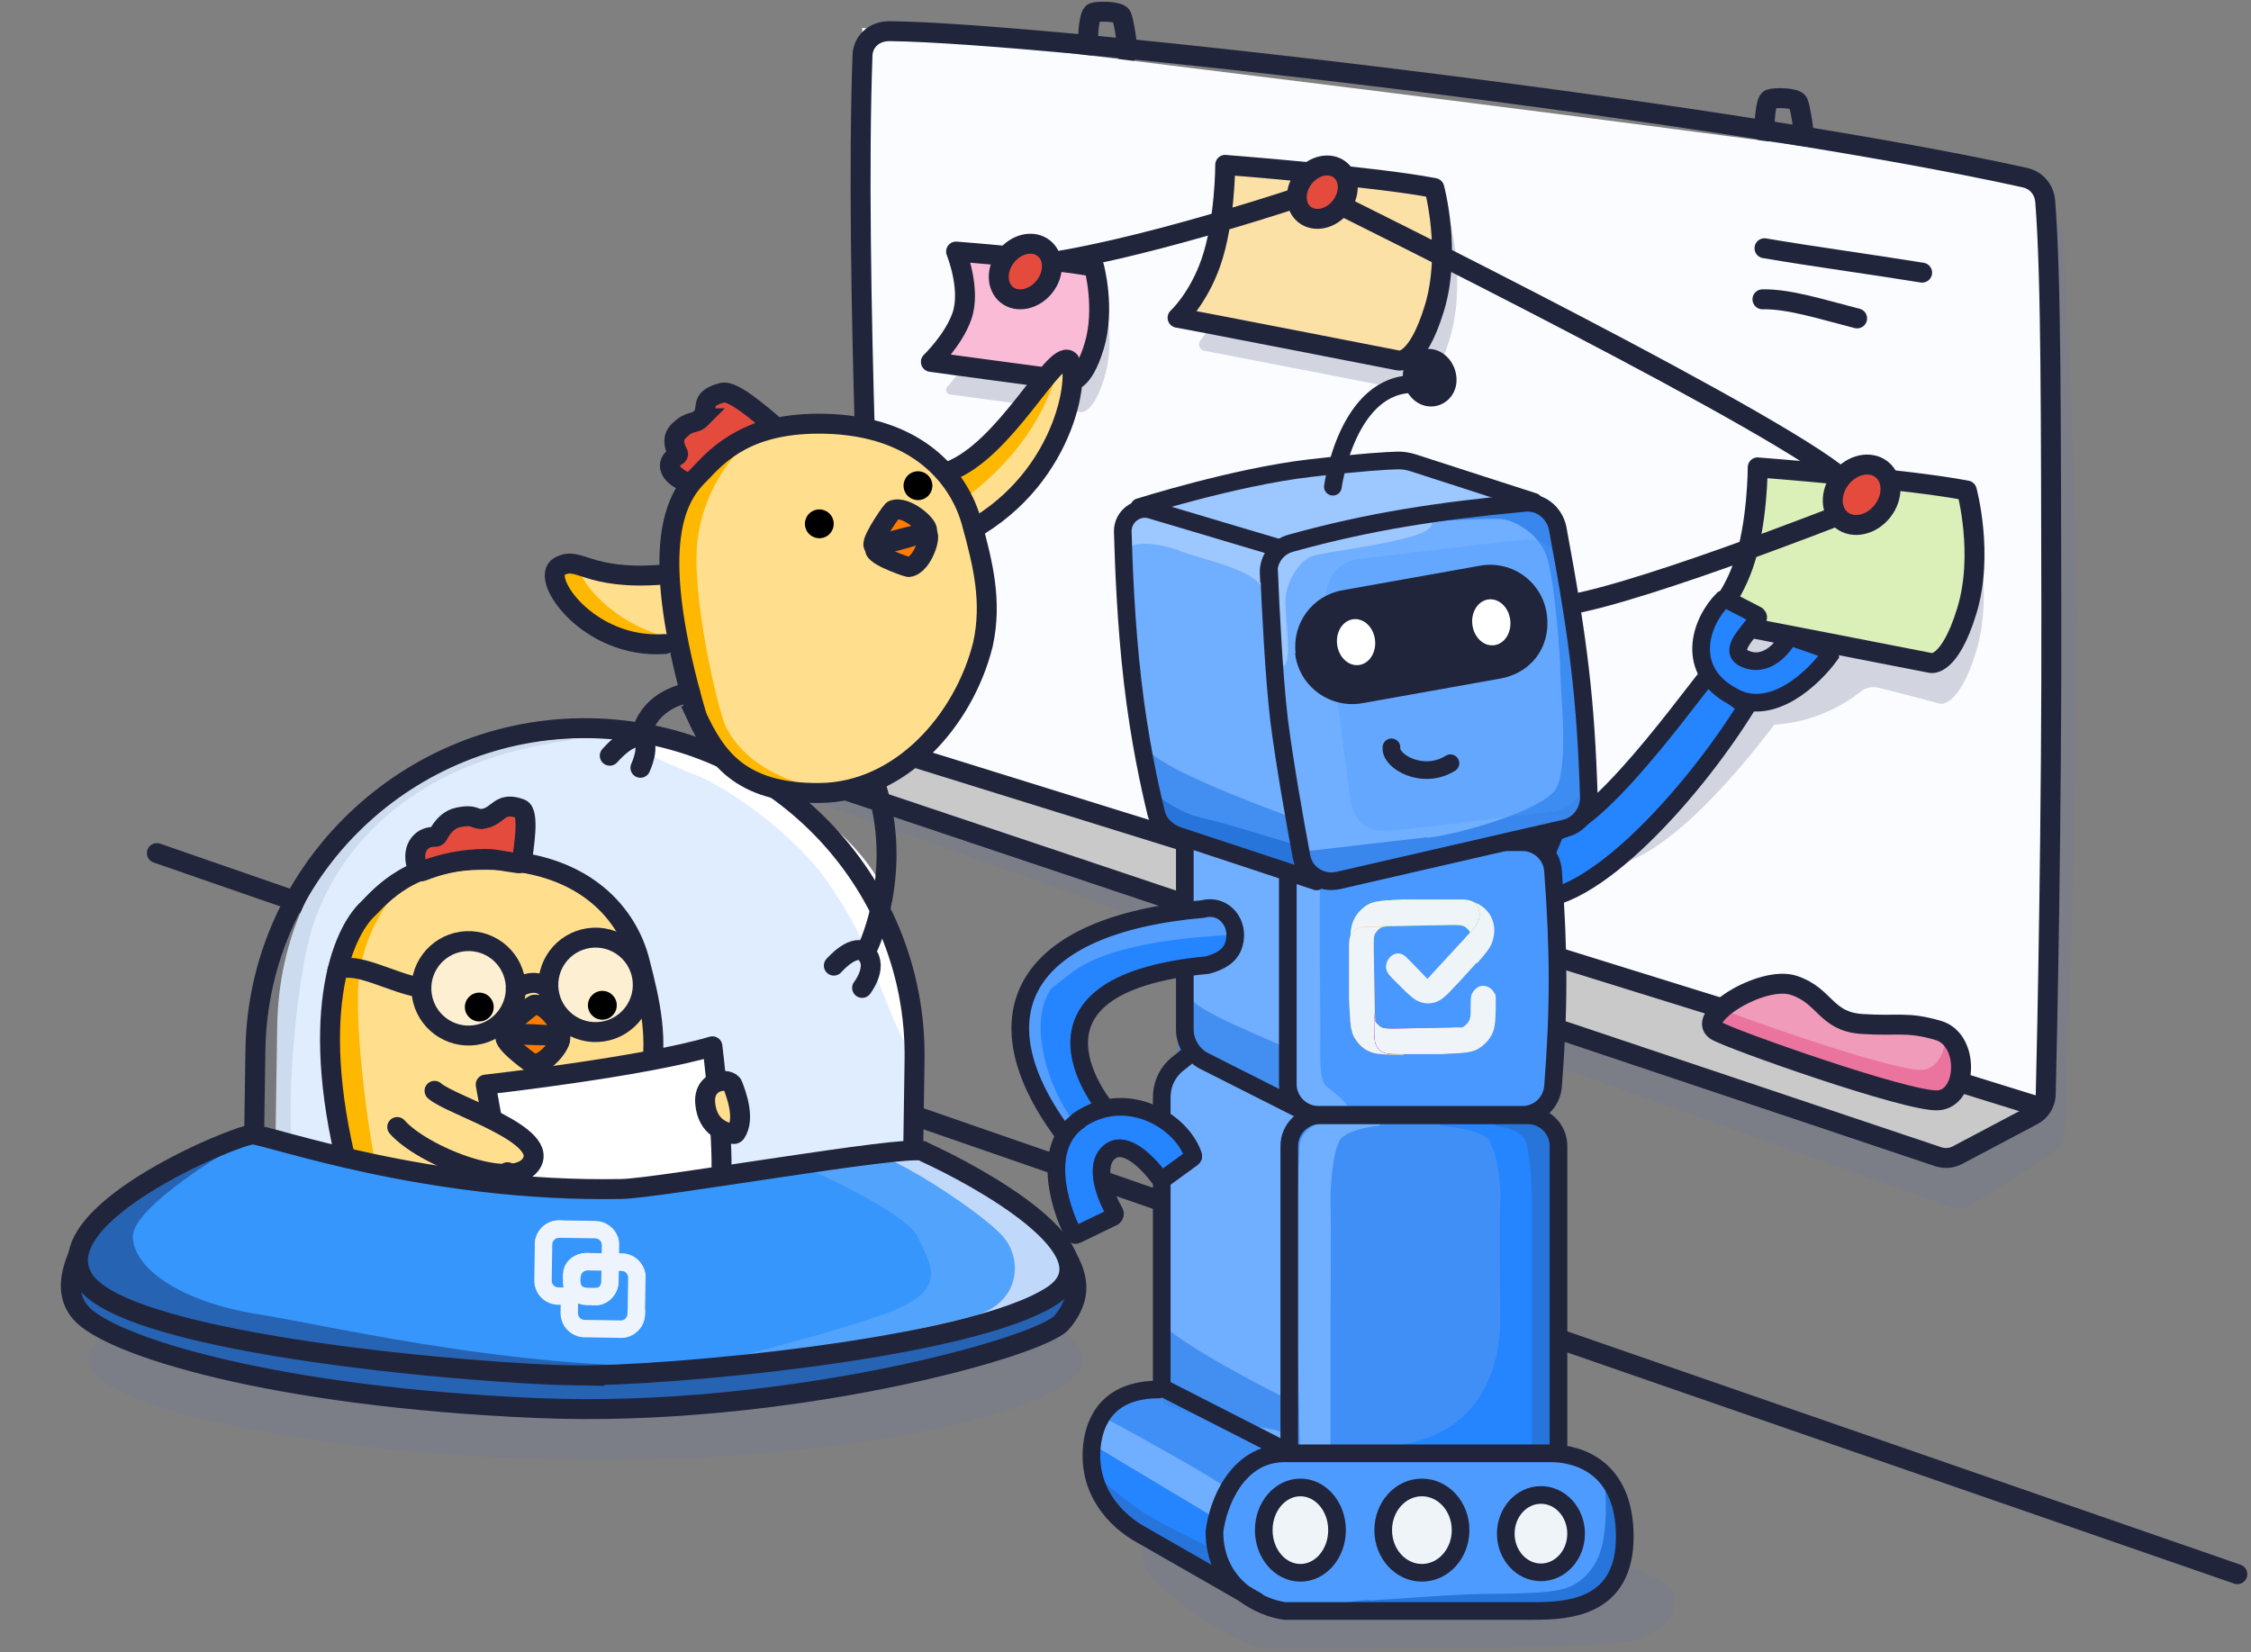 <svg width="395" height="290" viewBox="0 0 395 290" fill="none" xmlns="http://www.w3.org/2000/svg">
<rect x="0" y="0" width="395" height="290" fill="#808080" stroke="none"/>
<path opacity="0.3" d="M189.751 237.25C194.251 246.457 151.664 256.472 103.793 256.215C55.937 255.957 8.198 246.107 16.434 236.315C29.198 221.14 55.62 225.189 103.476 225.447C151.333 225.705 184.139 225.768 189.751 237.25Z" fill="#747A97"/>
<path d="M190.89 8.06C190.89 6.22 191.08 2.53 191.86 2.23C192.64 1.93 196.42 1.94 196.81 2.81C197.2 3.68 197.97 8.31 197.78 9.41" stroke="#21253C" stroke-width="3.5" stroke-linecap="round" stroke-linejoin="round"/>
<path d="M309.61 23.23C309.61 21.39 309.8 17.7 310.58 17.4C311.36 17.1 315.14 17.11 315.53 17.98C315.92 18.85 316.69 23.48 316.5 24.58" stroke="#21253C" stroke-width="3.5" stroke-linecap="round" stroke-linejoin="round"/>
<path opacity="0.3" d="M201.13 265.72C201.13 265.72 199.28 270.58 201.13 275.21C202.98 279.84 218.68 289.34 221.75 289.34C224.82 289.34 277.76 289.6 285.73 288.06C293.7 286.52 296.26 279.87 291.64 277.54C287.02 275.21 282.9 273.67 282.9 273.67" fill="#747A97"/>
<path d="M27.53 149.72L392.6 276.27" stroke="#21253C" stroke-width="3.5" stroke-linecap="round" stroke-linejoin="round"/>
<path opacity="0.3" d="M159.4 12.26C185.73 15.44 313.03 30.88 358.59 37.96C360.65 38.28 362.17 40.05 362.18 42.13C362.22 51.68 364.34 78.43 364.42 107.73C364.52 145.8 362.56 187.85 362.27 198.87C362.23 200.41 361.37 201.8 360.01 202.52L345.81 211.61C344.78 212.15 343.58 212.25 342.47 211.88L135.51 137.99C131.92 136.79 151.08 140.46 154.47 138.77L143.21 129.71C144.68 128.98 156.86 136.53 156.82 134.89C156.52 120.44 155.07 51.23 154.65 16.52C154.62 13.95 156.85 11.95 159.4 12.26Z" fill="#747A97"/>
<path opacity="0.3" d="M182.55 64.36C182.55 64.36 199.92 65.7 206.76 67.04C206.76 67.04 208.77 74.42 206.76 80.99C204.75 87.56 202.6 87.02 202.6 87.02C202.6 87.02 179.79 83.98 178.12 83.72C178.12 83.72 182.1 79.89 183.56 75.7C185.23 70.93 182.54 64.36 182.54 64.36H182.55Z" fill="#747A97"/>
<path opacity="0.3" d="M167.61 34.71C167.61 34.71 184.98 36.05 191.82 37.39C191.82 37.39 193.83 44.77 191.82 51.34C189.81 57.91 187.66 57.37 187.66 57.37C187.66 57.37 164.85 54.33 163.18 54.07C163.18 54.07 164.47 50.24 165.94 46.05C167.61 41.28 167.61 34.71 167.61 34.71Z" fill="#747A97"/>
<path opacity="0.3" d="M310.02 88.92C310.02 88.92 336.35 90.95 346.71 92.98C346.71 92.98 349.76 104.16 346.71 114.11C343.66 124.07 340.41 123.25 340.41 123.25C340.41 123.25 304.19 116.16 301.66 115.75C301.66 115.75 305.27 112.44 307.49 106.09C310.02 98.87 310.02 88.91 310.02 88.91V88.92Z" fill="#747A97"/>
<path d="M341.31 203.23L357.52 194.17L157.3 130.79L148 137.53L341.31 203.23Z" fill="#C9C9C9"/>
<path d="M151.31 4.89C151.31 4.89 312 24.17 358.88 31.73C358.88 31.73 359.64 186.95 358.88 194.59L153.59 130.78C153.59 130.78 151.68 41.27 151.3 4.89H151.31Z" fill="#FBFCFF"/>
<path opacity="0.3" d="M346.78 93.22C336.42 91.19 310.09 89.16 310.09 89.16C310.09 89.16 310.09 99.12 307.56 106.34C306.56 109.2 305.55 111.07 304.74 112.27C303.93 113.47 304.26 115.02 305.46 115.76C306.59 116.46 308.14 117.21 310.23 117.61L286.3 142.35L278.02 151.21C278.02 151.21 286.69 159.47 311.38 127.16C311.38 127.16 319.22 127.16 326.55 121.35C327.4 120.67 328.52 120.43 329.57 120.69C334.46 121.88 340.46 123.51 340.46 123.51C340.46 123.51 343.71 124.32 346.76 114.37C349.81 104.42 346.76 93.24 346.76 93.24L346.78 93.22Z" fill="#747A97"/>
<path opacity="0.3" d="M193.79 52.33C186.95 50.99 169.58 49.65 169.58 49.65C169.58 49.65 172.27 56.22 170.6 60.99C169.62 63.79 167.51 66.44 166.23 67.88C165.79 68.37 166.08 69.14 166.72 69.23C172.16 69.97 189.64 72.32 189.64 72.32C189.64 72.32 191.79 72.86 193.8 66.29C195.81 59.72 193.8 52.34 193.8 52.34L193.79 52.33Z" fill="#747A97"/>
<path d="M156.11 5.47C183.56 5.74 301.66 19.32 355.3 31.17C357.34 31.62 358.72 33.26 358.89 35.34C359.96 48.81 359.88 74.55 359.96 106.09C360.05 142.41 359.25 181.65 358.98 192.08C358.94 193.62 358.08 195.01 356.72 195.73L343.47 202.74C342.44 203.28 341.24 203.38 340.13 203.01L137.75 135.13C134.16 133.93 147.79 133.67 151.17 131.99C152.64 131.26 153.56 129.75 153.52 128.1C153.22 113.65 149.98 47.64 151.35 9.73C151.44 7.16 153.53 5.44 156.1 5.47H156.11Z" stroke="#21253C" stroke-width="3.5" stroke-linecap="round" stroke-linejoin="round"/>
<path opacity="0.3" d="M217.67 34.37C217.67 34.37 244 36.4 254.36 38.43C254.36 38.43 257.41 49.61 254.36 59.56C251.31 69.51 248.06 68.7 248.06 68.7C248.06 68.7 219.55 63.12 211.35 61.57C210.48 61.41 210.11 60.38 210.67 59.69C211.92 58.14 213.79 55.4 215.14 51.53C217.67 44.31 217.67 34.35 217.67 34.35V34.37Z" fill="#747A97"/>
<path d="M215 28.94C215 28.94 241.33 30.97 251.69 33C251.69 33 254.74 44.18 251.69 54.13C248.64 64.09 245.39 63.27 245.39 63.27C245.39 63.27 209.17 56.18 206.64 55.77C206.64 55.77 210.25 52.46 212.47 46.11C215 38.89 215 28.93 215 28.93V28.94Z" fill="#FCE1A7" stroke="#21253C" stroke-width="3.5" stroke-linecap="round" stroke-linejoin="round"/>
<path d="M308.44 82.03C308.44 82.03 334.77 84.06 345.13 86.09C345.13 86.09 348.18 97.27 345.13 107.22C342.08 117.18 338.83 116.36 338.83 116.36C338.83 116.36 302.61 109.27 300.08 108.86C300.08 108.86 303.69 105.55 305.91 99.2C308.44 91.98 308.44 82.02 308.44 82.02V82.03Z" fill="#DBEFB9" stroke="#21253C" stroke-width="3.5" stroke-linecap="round" stroke-linejoin="round"/>
<path d="M167.78 44.15C167.78 44.15 185.15 45.49 191.99 46.83C191.99 46.83 194 54.21 191.99 60.78C189.98 67.35 187.83 66.81 187.83 66.81C187.83 66.81 165.02 63.77 163.35 63.51C163.35 63.51 167.33 59.68 168.79 55.49C170.46 50.72 167.77 44.15 167.77 44.15H167.78Z" fill="#F9BBD5" stroke="#21253C" stroke-width="3.5" stroke-linecap="round" stroke-linejoin="round"/>
<path d="M228.64 34.37C228.64 34.37 203.48 42.87 185.38 45.86" stroke="#21253C" stroke-width="3.5" stroke-linecap="round" stroke-linejoin="round"/>
<path d="M234.48 35.65C234.48 35.65 316.45 76.12 324.23 84.9" stroke="#21253C" stroke-width="3.5" stroke-linecap="round" stroke-linejoin="round"/>
<path d="M324.32 89.8C324.32 89.8 282.62 106.26 272.34 106.46" stroke="#21253C" stroke-width="3.5" stroke-linecap="round" stroke-linejoin="round"/>
<path d="M309.63 43.57C318.51 45.08 328.02 46.34 337.29 47.85" stroke="#21253C" stroke-width="3.5" stroke-linecap="round" stroke-linejoin="round"/>
<path d="M309.27 52.53C313.97 52.44 319.56 54.27 325.88 55.88" stroke="#21253C" stroke-width="3.5" stroke-linecap="round" stroke-linejoin="round"/>
<path d="M153.59 130.79L357.52 194.17" stroke="#21253C" stroke-width="3.5" stroke-linecap="round" stroke-linejoin="round"/>
<path d="M195.93 265.81L216.29 278.32L225.28 254.7L203.78 243.51L197.35 245.89C196.29 246.15 193.91 247.56 192.42 251.27C190.92 255.06 194.27 262.46 196.12 265.81H195.94H195.93Z" fill="#2584FF"/>
<path d="M214 264.75L193.12 252.24V249.86C193.56 248.98 195.06 246.69 196.82 244.84C198.58 242.99 202.2 243.34 203.87 243.78L225.72 254.62C224.13 254.97 220.7 255.85 218.93 257C217.17 258.06 214.96 262.64 214 264.75Z" fill="#408FF6"/>
<path d="M213.38 266.51L192.5 254L193.47 248.62C200.96 252.67 215.76 260.87 215.32 261.4C214.88 261.93 213.91 265.01 213.47 266.42H213.38V266.51Z" fill="#70AEFF"/>
<path d="M201.131 265.81C198.661 264.14 194.521 260.88 192.851 259.38L195.321 265.11L198.671 268.46C204.051 271.72 215.061 278.33 215.591 278.59C216.121 278.85 214.361 274.45 213.481 272.16C210.401 270.66 203.701 267.4 201.141 265.73V265.82L201.131 265.81Z" fill="#2775DB"/>
<path d="M280.38 153.42C275.65 156.15 273.43 155.28 270.24 156.44C271.16 153.59 273.11 147.75 273.83 147.09C274.6 146.24 278.76 142.43 281.57 140.1C284.38 137.77 301.26 118.55 301.53 117.85C301.8 117.15 306.3 120.98 307.04 122C307.78 123.02 305.98 125.8 304.63 127.42C303.28 129.17 294.31 140.4 294.31 140.4L280.37 153.42H280.38Z" fill="#2584FF"/>
<path d="M267.63 157.76C267.63 157.76 267.88 157.75 268 157.62M267.88 157.74C278.95 159.82 298.19 138.11 307.62 122.16C307.8 121.96 307.66 121.72 307.59 121.54C305.92 119.44 302.23 116.69 301 117.13C299.77 117.57 281.91 143.93 273.15 145.87C273.03 146 272.78 146.01 272.85 146.2L268.07 157.8L267.94 157.68L267.88 157.75V157.74Z" stroke="#21253C" stroke-width="3.1" stroke-miterlimit="3.6" stroke-linecap="round"/>
<path d="M209.241 184.47L228.361 195.66V149.75L211.181 142.35L208.101 144.99V181.74L209.331 184.38L209.241 184.47Z" fill="#70AEFF"/>
<path opacity="0.8" d="M208.47 174.53C209.53 177.61 222.2 182 229.86 185.79L230.48 191.69L226.17 192.65L213.38 188.16L206.86 186.05C206.51 182.7 207.04 167.63 208.09 170.63L208.46 174.53H208.47Z" fill="#3987ED"/>
<path d="M204.571 243.86L225.101 255.32L226.331 200.33L227.561 195.92L208.791 184.73L206.321 187.11L204.471 192.49V243.78H204.561V243.87L204.571 243.86Z" fill="#70AEFF"/>
<path opacity="0.8" d="M202.98 231.09C204.04 234.17 219.64 242.46 227.3 246.25L227.92 252.15L223.6 250.92L210.82 248.63L204.3 246.52C203.95 243.17 202.01 228.1 203.07 231.1H202.98V231.09Z" fill="#3987ED"/>
<path d="M226.07 255.67C217.52 255.67 214.26 264.83 213.73 269.42C213.73 279.2 222.01 282.81 226.07 283.34H269.78C276.12 283.34 285.73 282.72 285.73 270.3C285.73 257.88 277.45 255.76 273.04 255.67H226.07Z" fill="#4E9BFF"/>
<path d="M240.26 280.79C235.33 281.05 233.3 282.02 232.95 282.55C238.77 282.9 252.87 283.43 262.91 283.34C275.51 283.16 278.24 280.78 280.98 279.82C283.72 278.86 285.03 264.66 284.42 261.67C283.8 258.67 280.72 258.5 281.34 260C281.96 261.5 281.96 266.7 281.34 270.22C280.72 273.74 279.05 276.74 275.61 278.42C272.17 280.01 263.01 279.57 257.19 279.83C251.37 280.09 246.44 280.54 240.18 280.89H240.27V280.8L240.26 280.79Z" fill="#2775DB"/>
<path d="M227.311 220.69V253.12L272.781 253.65C273.221 238.93 273.841 208.27 272.781 202.63C271.721 196.99 268.811 195.76 267.581 195.76C258.501 195.58 239.031 195.41 233.561 195.76C228.181 196.11 227.041 199.02 227.221 200.43V220.79L227.311 220.7V220.69Z" fill="#408FF6"/>
<path d="M227.31 220.69L226.69 254.53L272.87 253.56C273.31 238.84 273.93 208.18 272.87 202.54C271.81 196.9 268.9 195.67 267.67 195.67C258.59 195.49 239.12 195.32 233.65 195.67C228.27 196.02 227.13 198.93 227.31 200.34V220.7V220.69Z" fill="#408FF6"/>
<path d="M234.97 200.33C235.94 198.48 239.99 197.77 241.93 197.6C243.69 196.54 237.52 195.93 232.77 196.81C228.89 197.52 228.01 200.07 228.01 201.39L227.3 218.66L228.09 253.73H233.47V231.44C233.47 230.03 233.65 213.55 233.47 210.91C233.47 208.27 233.82 202.63 234.97 200.42V200.33Z" fill="#70AEFF"/>
<path d="M261.501 200.33C260.351 198.48 255.331 197.77 252.951 197.6C250.841 196.54 258.331 195.93 264.141 196.81C268.811 197.52 269.961 200.07 269.961 201.39L270.841 218.66L269.781 253.73H244.141C264.061 251.88 263.261 232.49 263.261 231.44C263.261 230.39 263.081 213.55 263.261 210.91C263.441 208.27 262.821 202.63 261.411 200.42H261.591L261.501 200.33Z" fill="#2584FF"/>
<path d="M267.75 200.33C267.04 198.48 264.05 197.77 262.55 197.6C261.32 196.54 265.81 195.93 269.34 196.81C272.16 197.52 272.86 200.07 272.86 201.39L273.39 218.66L272.77 253.73H268.8V210.9C268.8 208.26 268.54 202.62 267.74 200.41V200.32L267.75 200.33Z" fill="#2775DB"/>
<path d="M232.86 195.49C228.19 195.23 227.131 191.44 227.131 189.5C226.951 180.78 226.6 161.74 226.78 155.4C226.96 149.06 231.45 147.65 233.74 147.65C242.82 147.65 262.121 147.47 266.351 147.65C270.581 147.83 271.991 150.82 272.171 153.03L272.881 165.54C272.621 171.71 272.171 185.19 272.171 189.6C272.171 194.01 268.031 195.33 265.911 195.59C256.921 195.59 237.621 195.85 232.951 195.59H232.86V195.5V195.49Z" fill="#4998FF"/>
<path d="M237.261 150.63C239.291 149.75 238.141 148.78 237.261 148.25C236.731 147.99 234.881 147.54 231.621 147.63C228.361 147.72 226.951 150.98 226.771 152.65V179.53C226.771 183.76 226.771 192.66 227.741 193.81C229.061 195.31 232.941 195.66 235.761 195.31C238.491 194.96 234.171 191.79 232.761 190.64C231.351 189.58 231.701 183.94 231.701 181.74C231.701 179.54 231.441 157.24 231.701 153.72C231.961 150.2 234.871 151.52 237.341 150.46V150.64H237.251L237.261 150.63Z" fill="#70AEFF"/>
<path opacity="0.5" d="M241.93 158.47H257C259.97 158.47 262.38 160.88 262.38 163.85V181.47C262.38 184.44 259.97 186.85 257 186.85H241.93C238.96 186.85 236.55 184.44 236.55 181.47V163.85C236.55 160.88 238.96 158.47 241.93 158.47Z" fill="#4998FF"/>
<path fill-rule="evenodd" clip-rule="evenodd" d="M255.06 173.37L256.29 171.96C257.35 170.9 250.47 171.78 250.47 171.78L247.74 168.96C246.86 168.08 246.51 167.64 245.98 167.46C245.63 167.28 245.1 167.28 244.66 167.46C244.04 167.72 243.51 168.34 243.34 168.96C243.16 169.4 243.16 169.93 243.34 170.37C243.52 170.9 243.96 171.34 244.75 172.13L245.98 173.36C247.39 174.77 248.18 175.47 249.15 175.83C250.12 176.19 251.09 176.18 252.06 175.83C252.94 175.48 253.82 174.77 255.14 173.27L255.05 173.36L255.06 173.37Z" fill="#EFF4F8"/>
<path fill-rule="evenodd" clip-rule="evenodd" d="M259.03 169.05L256.3 172.05C255.24 173.2 254.54 173.81 253.74 173.9H253.39C252.6 173.9 251.98 173.28 250.83 172.14L250.48 171.79L256.82 164.92C257.17 164.48 257.61 164.04 257.88 163.77C257.88 162.27 257.17 160.95 256.65 159.98C256.03 158.83 255.59 158.04 256.91 158.04C258.23 158.04 258.41 158.22 259.02 158.48C261.66 159.63 262.9 162.45 261.84 165.35C261.49 166.41 260.61 167.46 259.11 169.14V168.96H259.02V169.05H259.03Z" fill="#EFF4F8"/>
<path fill-rule="evenodd" clip-rule="evenodd" d="M257.97 163.76C259.03 162.53 259.56 161.65 259.64 160.59C259.64 159.71 259.38 158.92 258.67 158.39C258.23 158.04 257.7 157.95 256.91 157.86H246.34C243.08 158.04 241.32 158.04 240.08 158.74C239.02 159.36 238.05 160.33 237.52 161.56C236.9 162.88 236.9 164.64 236.99 168.08L241.13 163.23C241.75 162.52 242.19 162.52 244.48 162.52L254.7 162.34C255.85 162.34 256.46 162.34 256.99 162.6C257.34 162.86 257.7 163.13 257.96 163.57V163.75L257.97 163.76Z" fill="url(#paint0_linear_306_1551)"/>
<path fill-rule="evenodd" clip-rule="evenodd" d="M257.97 163.76C259.03 162.53 259.56 161.65 259.64 160.59C259.64 159.71 259.38 158.92 258.67 158.39C258.23 158.04 257.7 157.95 256.91 157.86H246.34C243.08 158.04 241.32 158.04 240.08 158.74C239.02 159.36 238.05 160.33 237.52 161.56C236.9 162.88 236.9 164.64 236.99 168.08L241.13 163.23C241.75 162.52 242.19 162.52 244.48 162.52L254.7 162.34C255.85 162.34 256.46 162.34 256.99 162.6C257.34 162.86 257.7 163.13 257.96 163.57V163.75L257.97 163.76Z" fill="#EFF4F8"/>
<path fill-rule="evenodd" clip-rule="evenodd" d="M246.52 185L241.94 180.59C241.32 179.97 241.32 179.53 241.23 177.07L241.05 166.32C241.05 165.09 241.05 164.47 241.23 163.94C241.49 163.59 241.76 163.15 242.2 162.88C242.64 162.62 243.26 162.62 244.4 162.62H241.58C239.38 162.62 238.32 162.62 237.61 163.41C237.61 163.41 237.43 163.59 237.26 163.76C236.73 164.38 236.73 165.35 236.73 167.02V175.22C236.91 178.74 236.91 180.51 237.52 181.83C238.14 182.98 239.02 183.94 240.16 184.47C241.39 185.09 243.07 185.09 246.33 185.09V184.91H246.51V185H246.52Z" fill="url(#paint1_linear_306_1551)"/>
<path fill-rule="evenodd" clip-rule="evenodd" d="M246.52 185L241.94 180.59C241.32 179.97 241.32 179.53 241.23 177.07L241.05 166.32C241.05 165.09 241.05 164.47 241.23 163.94C241.49 163.59 241.76 163.15 242.2 162.88C242.64 162.62 243.26 162.62 244.4 162.62H241.58C239.38 162.62 238.32 162.62 237.61 163.41C237.61 163.41 237.43 163.59 237.26 163.76C236.73 164.38 236.73 165.35 236.73 167.02V175.22C236.91 178.74 236.91 180.51 237.52 181.83C238.14 182.98 239.02 183.94 240.16 184.47C241.39 185.09 243.07 185.09 246.33 185.09V184.91H246.51V185H246.52Z" fill="#EFF4F8"/>
<path fill-rule="evenodd" clip-rule="evenodd" d="M261.41 176.01L258.24 179.62C257.62 180.33 257.18 180.33 254.89 180.33L244.67 180.51C243.52 180.51 242.91 180.51 242.38 180.25C242.03 179.99 241.67 179.72 241.41 179.28C241.15 178.84 241.15 178.22 241.15 176.9V179.9C241.15 182.19 241.15 183.25 241.86 184.04C241.86 184.04 242.04 184.3 242.21 184.39C242.83 184.92 243.71 185.01 245.38 185.01H253.05C256.31 184.83 258.07 184.83 259.31 184.13C260.37 183.51 261.34 182.54 261.87 181.4C262.4 180.26 262.49 178.76 262.4 176.11C262.4 175.4 262.05 175.4 261.34 176.11V175.93H261.43V176.02L261.41 176.01Z" fill="url(#paint2_linear_306_1551)"/>
<path fill-rule="evenodd" clip-rule="evenodd" d="M261.41 176.01L258.24 179.62C257.62 180.33 257.18 180.33 254.89 180.33L244.67 180.51C243.52 180.51 242.91 180.51 242.38 180.25C242.03 179.99 241.67 179.72 241.41 179.28C241.15 178.84 241.15 178.22 241.15 176.9V179.9C241.15 182.19 241.15 183.25 241.86 184.04C241.86 184.04 242.04 184.3 242.21 184.39C242.83 184.92 243.71 185.01 245.38 185.01H253.05C256.31 184.83 258.07 184.83 259.31 184.13C260.37 183.51 261.34 182.54 261.87 181.4C262.4 180.26 262.49 178.76 262.4 176.11C262.4 175.4 262.05 175.4 261.34 176.11V175.93H261.43V176.02L261.41 176.01Z" fill="url(#paint3_linear_306_1551)"/>
<path fill-rule="evenodd" clip-rule="evenodd" d="M261.41 176.01L258.24 179.62C257.62 180.33 257.18 180.33 254.89 180.33L244.67 180.51C243.52 180.51 242.91 180.51 242.38 180.25C242.03 179.99 241.67 179.72 241.41 179.28C241.15 178.84 241.15 178.22 241.15 176.9V179.9C241.15 182.19 241.15 183.25 241.86 184.04C241.86 184.04 242.04 184.3 242.21 184.39C242.83 184.92 243.71 185.01 245.38 185.01H253.05C256.31 184.83 258.07 184.83 259.31 184.13C260.37 183.51 261.34 182.54 261.87 181.4C262.4 180.26 262.49 178.76 262.4 176.11C262.4 175.4 262.05 175.4 261.34 176.11V175.93H261.43V176.02L261.41 176.01Z" fill="#EFF4F8"/>
<path fill-rule="evenodd" clip-rule="evenodd" d="M254.89 180.33H257.71C259.91 180.33 260.97 180.33 261.68 179.62C261.68 179.62 261.86 179.44 261.94 179.27C262.47 178.65 262.47 177.68 262.47 176.01C262.47 174.34 262.47 174.69 262.21 174.25C261.95 173.81 261.68 173.46 261.24 173.28C260.71 172.93 259.83 172.93 259.3 173.28C258.95 173.54 258.59 173.81 258.33 174.34C258.07 174.78 258.07 175.4 258.07 176.72C258.07 178.04 258.07 178.57 257.81 179.1C257.63 179.45 257.28 179.89 256.84 180.16C256.4 180.42 255.78 180.42 254.55 180.42H254.9V180.33H254.89Z" fill="#EFF4F8"/>
<path d="M226.07 153.19C226.07 150.19 228.54 147.81 231.45 147.81H267.14C269.96 147.81 272.34 150.01 272.52 152.83C273.58 167.19 273.58 176.89 272.52 190.72C272.26 193.54 269.96 195.65 267.14 195.65H231.36C228.36 195.65 225.98 193.18 225.98 190.27V153.26H226.07V153.17V153.19Z" stroke="#21253C" stroke-width="3.1" stroke-miterlimit="3.6" stroke-linecap="round"/>
<path d="M273.48 254.35V201.12C273.48 198.12 271.01 195.74 268.1 195.74H231.62C228.62 195.74 226.24 198.21 226.24 201.12V253.55" stroke="#21253C" stroke-width="3.1" stroke-miterlimit="3.6" stroke-linecap="round"/>
<path d="M225.45 255.06C216.9 255.06 213.64 264.22 213.11 268.81C213.11 278.59 221.39 282.2 225.45 282.73H269.16C275.5 282.73 285.11 282.02 285.11 269.69C285.11 257.36 276.83 255.15 272.42 255.06H225.45Z" stroke="#21253C" stroke-width="3.1" stroke-miterlimit="3.6" stroke-linecap="round"/>
<path d="M203.341 243.86C194.791 243.86 192.151 248.97 191.621 253.64C190.741 261.48 195.591 266.86 200.521 269.5L220.521 280.96" stroke="#21253C" stroke-width="3.1" stroke-miterlimit="3.6" stroke-linecap="round"/>
<path d="M228.19 276.03C231.741 276.03 234.62 272.677 234.62 268.54C234.62 264.403 231.741 261.05 228.19 261.05C224.639 261.05 221.76 264.403 221.76 268.54C221.76 272.677 224.639 276.03 228.19 276.03Z" fill="#EFF4F8" stroke="#21253C" stroke-width="3.1" stroke-miterlimit="3.6" stroke-linecap="round"/>
<path d="M249.511 276.03C253.261 276.03 256.301 272.677 256.301 268.54C256.301 264.403 253.261 261.05 249.511 261.05C245.761 261.05 242.721 264.403 242.721 268.54C242.721 272.677 245.761 276.03 249.511 276.03Z" fill="#EFF4F8" stroke="#21253C" stroke-width="3.1" stroke-miterlimit="3.6" stroke-linecap="round"/>
<path d="M270.4 275.95C273.808 275.95 276.57 272.91 276.57 269.16C276.57 265.41 273.808 262.37 270.4 262.37C266.993 262.37 264.23 265.41 264.23 269.16C264.23 272.91 266.993 275.95 270.4 275.95Z" fill="#EFF4F8" stroke="#21253C" stroke-width="3.1" stroke-miterlimit="3.6" stroke-linecap="round"/>
<path d="M227.92 194.6L211.35 186.23C209.24 185.17 207.91 182.97 207.91 180.68V147.11C207.91 144.38 210.73 142.44 213.29 143.5L226.33 148.79" stroke="#21253C" stroke-width="3.1" stroke-miterlimit="3.6"/>
<path d="M225.1 254.35L203.86 243.51V192.66C203.86 190.19 204.92 187.99 206.94 186.49L209.14 184.73" stroke="#21253C" stroke-width="3.1" stroke-miterlimit="3.6"/>
<path d="M302.56 120.78C297.35 117.01 298.81 110.34 302.07 105.84L307.9 108.76C307.9 108.76 303.85 113.44 306.36 115.69C308.35 117.46 313.15 113.97 315.29 111.93C315.29 111.93 318.67 113.73 320.17 115.25C318.9 117.6 309 125.55 302.49 120.72L302.56 120.77V120.78Z" fill="#2584FF"/>
<path d="M304.19 122.29C310.9 125.95 318.19 119.05 321.18 114.91C321.18 114.91 321.2 114.27 320.99 114.12L314.45 111.85C314.16 111.64 313.82 111.83 313.78 112.02C312.29 114.53 309.53 117.02 306.28 115.65C303.03 114.28 306.82 111.15 308.44 108.62C308.65 108.33 308.46 107.98 308.2 107.9L302.9 105.15C302.69 104.99 302.51 105.09 302.34 105.18C298.32 109.23 295.56 117.68 304.12 122.25L304.19 122.3V122.29Z" stroke="#21253C" stroke-width="3.1" stroke-miterlimit="3.6" stroke-linecap="round"/>
<path d="M312.78 112.84C313.72 112 314.41 111.57 314.65 111.53C314.9 111.49 320.39 113.89 320.39 113.89" stroke="#21253C" stroke-width="3.1" stroke-miterlimit="3.6" stroke-linecap="round"/>
<path d="M205.02 146.17L230.45 155.1L224.61 126.24L222.04 104.09L222.98 96.88L236.95 91.89L268.85 89.25L251.87 82.08L238.89 81.81L202.77 87.78L198.33 90.07L197.14 93.58L198.1 112.54L200.05 129.35L202.75 141.9L204.86 146.36L205.01 146.16L205.02 146.17Z" fill="#70AEFF"/>
<path d="M206.98 96.62C201.07 94.64 198.52 95.56 197.9 96.34L197.31 91.26L201.8 89.41L224.98 97.27C224.49 101.5 223.41 108.98 222.52 105.1C221.33 100.18 214.38 99.21 207 96.7V96.61L206.98 96.62Z" fill="#9CC7FF"/>
<path d="M224.25 96.3L200.58 89.56L210.72 85.99L222.85 83.52L246.13 80.82L269.19 87.63L255.18 89.26L238.85 92.22L224.42 96.29L224.24 96.31L224.25 96.3Z" fill="#9CC7FF"/>
<path opacity="0.8" d="M201.44 131.42C202.76 134.37 219.3 140.79 227.26 143.68L228.55 149.47L224.12 148.74L211.16 147.94L204.44 146.59C203.7 143.3 200.04 128.56 201.44 131.41V131.42Z" fill="#3987ED"/>
<path d="M210.55 143.4C207.19 142.73 203.89 140.27 202.62 139.26L203.2 144.25L205.05 146.43L229.81 154.11L228.19 148.53C223.69 147.19 213.83 144.08 210.57 143.48V143.39L210.55 143.4Z" fill="#2775DB"/>
<path d="M265.5 147.49C263.14 147.76 246.02 153.12 237.79 154.08C230.3 156.01 227.87 151.95 228.24 149.78L224.53 133.09C223.47 123.99 221.58 104.6 221.37 100.54C221.16 96.48 225.8 95.15 228.01 94.27C239.39 92.95 258.55 89.13 264.8 88.67C270.96 88.22 272.94 93.05 273.28 96.02L277.43 128.72C277.97 133.36 279.1 140.06 278.12 143.1C276.87 146.88 268.65 147.13 265.68 147.47L265.5 147.49Z" fill="#3987ED"/>
<path d="M250.44 146.93L229.959 149.31C224.449 149.95 224.599 133.7 223.739 126.35C222.889 119 221.619 102.02 224.109 98.98C226.599 95.94 248.3 91.82 250.22 91.6C252.14 91.38 260.88 90.98 263.2 91.07C265.52 91.16 269.96 93.48 271.42 97.66C272.79 101.85 273.829 115.39 273.829 118.41C273.819 121.34 275.399 134.99 272.899 138.66C270.299 142.24 256.49 146.33 250.63 147.01L250.45 147.03V146.94L250.44 146.93Z" fill="#70AEFF"/>
<path opacity="0.3" d="M242.939 145.76C238.619 146 237.219 142.34 236.999 140.42C235.819 131.77 233.359 112.9 232.719 106.59C232.079 100.28 236.109 98.39 238.219 98.14C246.449 97.18 263.929 94.98 267.809 94.7C271.769 94.42 273.339 97.25 273.769 99.42L275.909 111.77C276.359 117.93 277.479 131.37 277.989 135.75C278.499 140.13 274.799 141.89 272.989 142.36C264.759 143.32 247.369 145.6 243.049 145.84H242.959L242.949 145.76H242.939Z" fill="#4998FF"/>
<path d="M250.96 92.58C253.03 89.77 245.93 91.3 242.02 91.22C237.31 91.15 227.9 93.39 225.45 93.68C223 93.97 222.32 99.54 222.8 103.75C223.28 107.96 222.95 115.71 224.75 116.74C227.01 117.9 225.55 109.11 225.58 105.55C225.61 101.99 228.05 98.52 230.08 97.66C231.93 96.82 249.12 95.09 250.96 92.57V92.58Z" fill="#9CC7FF"/>
<path d="M244.17 131.16C243.83 133.59 249.639 137 254.519 133.95" stroke="#21253C" stroke-width="3.1" stroke-miterlimit="3.6" stroke-linecap="round"/>
<path d="M222.62 100.66C222.51 98.19 224.11 95.96 226.53 95.33C240.28 91.51 252.49 89.65 267.49 88.27C270.29 87.94 272.74 89.97 273.32 92.65C277.08 112.8 278.27 123.04 278.81 139.92C278.84 142.49 277.07 144.82 274.65 145.37L234.9 154.51C231.88 155.22 228.91 153.34 228.38 150.3C227.22 144.14 225.41 133.88 224.46 126.45C223.52 118.4 222.97 106.75 222.71 100.66H222.62ZM222.62 100.66V100.67" stroke="#21253C" stroke-width="3.1" stroke-miterlimit="3.6" stroke-linecap="round"/>
<path d="M227.35 114.66C226.73 109.32 230.34 104.47 235.64 103.58L259.71 99.28C265.45 98.26 270.79 102.25 271.46 108.03C272.13 113.81 268.47 118.22 263.17 119.11L239.1 123.41C233.36 124.43 227.93 120.45 227.26 114.67H227.35V114.66Z" fill="#21253C"/>
<path d="M238.427 116.719C240.265 116.505 241.545 114.531 241.287 112.309C241.029 110.087 239.329 108.459 237.492 108.673C235.654 108.887 234.373 110.861 234.632 113.083C234.89 115.305 236.589 116.933 238.427 116.719Z" fill="white"/>
<path d="M262.157 113.242C263.995 113.029 265.276 111.054 265.017 108.833C264.759 106.611 263.06 104.983 261.222 105.196C259.384 105.41 258.104 107.384 258.362 109.606C258.62 111.828 260.32 113.456 262.157 113.242Z" fill="white"/>
<path d="M231.03 154.69L206.77 146.68C204.83 146.02 203.24 144.52 202.82 142.44C201.8 138.21 199.97 130.09 198.76 119.67C197.55 109.25 197.19 99.27 197.02 93.26C196.99 90.69 199.51 88.71 201.99 89.49L223.86 96" stroke="#21253C" stroke-width="3.1" stroke-miterlimit="3.6" stroke-linecap="round"/>
<path d="M269.159 88.07L247.959 81.22C247.129 80.96 246.229 80.8 245.339 80.81C243.389 80.86 238.899 81.11 229.799 82.17C216.669 83.7 199.899 89.01 199.899 89.01" stroke="#21253C" stroke-width="3.1" stroke-miterlimit="3.6" stroke-linecap="round"/>
<path d="M233.89 85.42C233.89 85.42 236.37 67.03 248.39 67.41" stroke="#21253C" stroke-width="3.1" stroke-miterlimit="3.6" stroke-linecap="round"/>
<path d="M251.05 61.25C253.65 61.48 255.63 64 255.59 66.76C255.55 69.51 253.31 71.55 250.71 71.32C248.11 71.09 246.13 68.57 246.17 65.81C246.21 63.06 248.45 61.02 251.05 61.25Z" fill="#21253C"/>
<path d="M215.801 166.61C213.021 170.32 196.851 172.36 190.451 178.52C187.431 181.42 194.911 194.23 194.351 194.89C193.951 195.36 187.631 199.37 187.591 199.37C186.791 199.42 184.241 195.95 184.131 195.64C183.791 194.98 183.471 194.32 183.201 193.68C180.511 187.61 180.291 182.53 181.171 178.52L181.201 178.42C181.991 174.94 183.601 172.27 185.151 170.48C186.001 169.49 186.831 168.76 187.481 168.32C188.021 167.95 188.561 167.59 189.111 167.24C195.991 162.94 212.541 159.99 215.981 159.52C215.441 160.3 215.891 161.9 216.141 163.47C216.321 164.65 216.391 165.83 215.811 166.61H215.801Z" fill="#2584FF"/>
<path d="M179.04 177.54C179.83 174.06 181.49 171.08 183.04 169.28L188.82 165.39L194.02 163.22L214.18 159.02L215.96 159.52L216.12 163.47L216.14 164.06C211.55 164.39 195.42 165.05 188.08 170.7L184.43 173.52C179.76 180.54 185.1 193.39 189.28 197.93L186.26 198.55C177.83 190.25 178.6 179.97 179.49 175.96" fill="#539EFF"/>
<path d="M194.35 194.9C192.72 195.17 187.26 201.21 186.27 198.55C171.42 178.19 179.3 162.32 211.12 159.53C214.78 158.55 217.63 162.1 216.52 165.72C215.92 167.84 214.01 168.77 211.92 169.37C175.22 172.83 194.36 194.9 194.36 194.9H194.35Z" stroke="#21253C" stroke-width="3.1" stroke-miterlimit="3.6" stroke-linecap="round"/>
<path d="M191.851 195.65C198.071 192.6 206.121 198.8 209.371 202.28L203.821 206.5C203.821 206.5 198.531 201.06 195.061 202.31C192.371 203.24 193.681 210.15 194.641 213.4L187.951 215.23C186.211 212.54 184.221 199.34 191.921 195.59L191.851 195.65Z" fill="#2584FF"/>
<path d="M189.341 196.65C182.771 201.18 185.771 211.51 188.291 216.44C188.521 216.71 188.641 216.84 188.961 216.68L195.371 213.58C195.641 213.35 195.721 213.04 195.611 212.79C193.941 209.92 191.891 204.59 194.621 202.22C197.351 199.85 201.421 204.02 203.421 206.73C203.651 207 203.901 207.01 204.161 206.91L209.171 203.27C209.371 203.1 209.501 202.98 209.341 202.66C207.221 196.57 197.511 190.88 189.221 196.65H189.341Z" stroke="#21253C" stroke-width="3.1" stroke-linecap="round" stroke-linejoin="round"/>
<path d="M183.283 50.307C185.07 48.044 185.014 45.023 183.159 43.558C181.304 42.093 178.352 42.739 176.565 45.002C174.779 47.264 174.834 50.286 176.689 51.751C178.544 53.216 181.496 52.569 183.283 50.307Z" fill="#E44B3D" stroke="#21253C" stroke-width="3.5" stroke-linecap="round" stroke-linejoin="round"/>
<path d="M340.12 193.1C334.95 193.48 303.22 182.25 301.08 180.83C299.82 179.99 300.46 178.54 302.05 177.1C305 174.42 311.22 171.74 314.8 172.93C320.33 174.77 320.33 179.28 326.75 179.7C333.16 180.11 334.59 179.22 340.12 180.83C340.55 180.96 340.94 181.13 341.3 181.36C345.56 183.97 344.89 192.74 340.12 193.1Z" fill="#EB749F"/>
<path d="M301.07 180.83C297.5 178.45 309.27 171.1 314.8 172.94C320.33 174.78 320.33 179.29 326.74 179.71C333.15 180.13 334.58 179.23 340.11 180.84C345.64 182.44 345.28 192.73 340.11 193.11C334.94 193.49 303.21 182.26 301.07 180.84V180.83Z" fill="#EB749F"/>
<path d="M337.31 187.75C333.08 188.06 311.09 180.61 302.05 177.1C305 174.42 311.22 171.74 314.8 172.93C320.33 174.77 320.33 179.28 326.75 179.7C333.16 180.11 334.59 179.22 340.12 180.83C340.55 180.96 340.94 181.13 341.3 181.36C341.5 184.42 340.11 187.54 337.31 187.75Z" fill="#F09BBA"/>
<path d="M301.07 180.83C297.5 178.45 309.27 171.1 314.8 172.94C320.33 174.78 320.33 179.29 326.74 179.71C333.15 180.13 334.58 179.23 340.11 180.84C345.64 182.44 345.28 192.73 340.11 193.11C334.94 193.49 303.21 182.26 301.07 180.84V180.83Z" stroke="#21253C" stroke-width="3.5" stroke-linecap="round" stroke-linejoin="round"/>
<path d="M330.323 89.713C332.264 87.256 332.204 83.973 330.188 82.382C328.173 80.79 324.966 81.492 323.025 83.949C321.084 86.407 321.145 89.689 323.16 91.281C325.175 92.873 328.383 92.171 330.323 89.713Z" fill="#E44B3D" stroke="#21253C" stroke-width="3.5" stroke-linecap="round" stroke-linejoin="round"/>
<path d="M235.254 36.273C236.969 34.102 236.915 31.201 235.134 29.794C233.353 28.388 230.518 29.007 228.803 31.179C227.088 33.35 227.142 36.251 228.924 37.658C230.705 39.065 233.539 38.445 235.254 36.273Z" fill="#E44B3D" stroke="#21253C" stroke-width="3.5" stroke-linecap="round" stroke-linejoin="round"/>
<path d="M94.24 246.604C54.845 245.536 27.314 239.023 18.812 233.926C12.005 229.843 12.215 224.465 13.167 222.284C14.159 224.281 18.721 228.977 29.025 231.827C41.911 235.39 83.424 240.826 98.676 241.372C113.938 241.917 161.857 237.172 170.63 233.456C179.412 229.738 188.527 222.646 187.986 225.566C187.981 227.73 186.703 232.577 181.607 234.692C175.234 237.337 133.626 247.683 94.232 246.615L94.24 246.604Z" fill="#2663B3"/>
<path d="M89.531 210.333C119.99 211.603 156.005 207.973 160.373 201.66L160.665 181.867C161.128 150.93 135.17 129.965 104.235 129.512C73.298 129.05 49.103 149.266 48.64 180.203L48.352 199.541C51.922 202.715 65.154 209.32 89.522 210.344L89.531 210.333Z" fill="#E0EDFF"/>
<path d="M112.474 168.407C114.447 175.981 115.877 182.472 114.171 189.838C114.167 189.88 114.153 189.922 114.16 189.971L114.576 203.93C114.583 204.181 114.423 204.397 114.175 204.433C101.438 206.55 74.047 210.063 62.341 207.853C62.164 207.819 62.022 207.678 61.965 207.494C54.112 178.64 60.189 162.302 64.845 159.322C64.863 159.31 64.891 159.295 64.908 159.273C68.325 156.253 73.754 150.279 86.964 150.762C103.519 151.369 110.498 160.814 112.474 168.407Z" fill="#FFDF8E"/>
<path d="M83.433 181.655C87.963 180.989 91.095 176.776 90.428 172.247C89.762 167.717 85.55 164.585 81.02 165.251C76.49 165.918 73.359 170.13 74.025 174.66C74.691 179.189 78.903 182.321 83.433 181.655Z" fill="#FCEFD2"/>
<path d="M105.711 181.046C110.241 180.38 113.373 176.168 112.707 171.638C112.04 167.108 107.828 163.976 103.298 164.643C98.769 165.309 95.637 169.521 96.303 174.051C96.969 178.581 101.182 181.712 105.711 181.046Z" fill="#FCEFD2"/>
<path d="M93.054 207.692L97.539 208.154C98.502 207.002 108.841 207.27 113.912 206.493C118.983 205.717 116.215 203.183 118.428 203.454C117.83 203.309 108.444 200.243 101.301 201.293C95.582 202.135 93.976 206.465 93.044 207.693L93.054 207.692Z" fill="#FFB801"/>
<path d="M66.732 207.268C67.541 208.231 70.025 209.998 71.06 210.098L62.037 210.051C60.702 204.203 58.056 189.31 57.951 183.715C57.822 176.72 60.76 166.048 61.103 163.986C61.386 162.338 67.556 157.62 70.606 155.473C68.239 157.661 63.391 164.216 62.882 172.913C62.246 183.781 65.729 206.081 66.745 207.286L66.732 207.268Z" fill="#FFB801"/>
<path d="M84.803 208.491C84.085 208.769 69.204 210.675 67.471 210.505C66.086 210.365 65.558 205.743 65.343 204.006L83.541 206.443C84.204 207.033 85.396 208.262 84.813 208.49L84.803 208.491Z" fill="#FFB801"/>
<path d="M93.179 207.643L89.932 208.181C89.556 208.237 89.261 207.876 89.379 207.515L89.777 206.435C89.826 206.287 89.951 206.177 90.106 206.134L93.272 205.183C93.629 205.07 93.98 205.393 93.903 205.768L93.577 207.261C93.536 207.459 93.376 207.614 93.179 207.643Z" fill="#333333"/>
<path d="M61.778 207.946C53.777 178.841 59.939 163.764 64.612 159.458C68.14 155.755 73.443 150.436 86.695 150.923C103.249 151.53 110.228 160.975 112.204 168.568C114.18 176.161 115.613 182.672 113.88 190.063" stroke="#21253C" stroke-width="3.5" stroke-linecap="round"/>
<path d="M87.109 208.779L85.227 190.346C85.227 190.346 112.751 187.268 125.012 183.625C125.012 183.625 126.919 199.203 126.575 206.278" fill="white"/>
<path d="M86.344 196.499L85.227 190.346C85.227 190.346 112.752 187.268 125.012 183.625C125.012 183.625 126.92 199.203 126.576 206.278" stroke="#21253C" stroke-width="3.5" stroke-linecap="round" stroke-linejoin="round"/>
<path d="M69.705 197.795C74.066 202.773 89.627 208.994 93.071 204.435C97.058 199.178 79.077 194.03 76.251 191.444" fill="#FFDF8E"/>
<path d="M69.705 197.795C74.066 202.773 89.627 208.994 93.071 204.435C97.058 199.178 79.077 194.03 76.251 191.444" stroke="#21253C" stroke-width="3.5" stroke-linecap="round"/>
<path d="M86.631 176.774C86.652 175.377 85.536 174.228 84.139 174.207C82.742 174.186 81.593 175.302 81.572 176.699C81.551 178.096 82.667 179.246 84.064 179.266C85.461 179.287 86.611 178.171 86.631 176.774Z" fill="black"/>
<path d="M108.229 176.469C108.25 175.072 107.134 173.923 105.737 173.902C104.34 173.881 103.19 174.997 103.169 176.394C103.149 177.791 104.264 178.941 105.662 178.961C107.059 178.982 108.208 177.866 108.229 176.469Z" fill="black"/>
<path d="M97.96 182.702C99.021 182.424 96.898 176.925 94.421 176.713C94.391 176.718 94.34 176.715 94.302 176.731C93.534 177.005 87.125 180.505 88.849 180.959C90.531 181.399 97.434 182.84 97.96 182.702Z" fill="#FF7C01"/>
<path d="M97.793 183.009C98.722 183.489 94.767 187.659 92.398 186.876C92.367 186.87 92.334 186.855 92.31 186.828C91.724 186.348 87.179 181.559 88.777 181.223C90.315 180.895 97.083 182.649 97.793 183.009Z" fill="#FF7C01"/>
<path d="M98.256 181.627C99.251 181.178 96.232 176.113 93.757 176.326C93.717 176.331 93.688 176.336 93.651 176.361C92.933 176.77 87.2 181.293 88.991 181.444C90.721 181.593 97.774 181.85 98.266 181.626L98.256 181.627Z" stroke="#21253C" stroke-width="3.5" stroke-linecap="round"/>
<path d="M98.143 181.957C99.14 182.275 95.941 187.052 93.48 186.676C93.449 186.671 93.418 186.665 93.384 186.64C92.712 186.263 87.432 182.32 88.96 181.711C90.42 181.122 97.38 181.716 98.143 181.957Z" stroke="#21253C" stroke-width="3.5" stroke-linecap="round"/>
<path d="M89.021 208.164C88.993 207.359 89.035 206.201 89.056 205.723" stroke="#21253C" stroke-width="3.5" stroke-linecap="round"/>
<path d="M84.657 142.773C82.908 143.111 83.402 141.936 80.227 142.545C78.635 142.85 77.477 143.981 76.558 145.703C76.464 145.888 76.256 145.99 76.054 145.989C73.989 145.899 73.012 147.296 72.739 148.326C72.374 149.694 72.776 150.919 73.045 151.647C73.16 151.944 73.528 152.112 73.825 151.997C79.656 149.654 85.386 149.721 86.562 149.952C87.478 150.131 89.669 150.455 90.712 150.605C91.012 150.652 91.291 150.419 91.338 150.119C91.595 148.019 92.7 141.65 91.106 141.056C87.382 139.653 87.27 142.257 84.667 142.771L84.657 142.773Z" fill="#E44B3D"/>
<path d="M84.939 143.661C83.18 144.001 83.673 142.816 80.499 143.435C78.907 143.74 77.749 144.87 76.83 146.593C76.736 146.778 76.528 146.879 76.326 146.879C74.272 146.797 73.284 148.186 73.011 149.216C72.646 150.584 73.049 151.808 73.329 152.545C73.443 152.842 73.812 153.01 74.108 152.896C79.939 150.552 85.66 150.62 86.836 150.852C87.762 151.029 89.942 151.355 90.985 151.505C91.285 151.552 91.564 151.318 91.611 151.018C91.868 148.919 92.973 142.55 91.38 141.956C87.667 140.561 87.544 143.157 84.951 143.67L84.939 143.661Z" stroke="#21253C" stroke-width="3.5" stroke-linecap="round"/>
<path d="M126.875 190.375C128.828 190.462 129.182 194.514 129.2 195.876C129.218 197.237 129.25 199.446 127.9 198.584C127.681 198.535 123.564 197.554 124.159 194.656C124.754 191.759 124.931 190.287 126.875 190.375Z" fill="#FFDF8E"/>
<path d="M128.586 190.467C129.116 191.875 130.841 196.251 129.128 198.827C129.03 198.983 128.828 199.053 128.641 199.02C127.37 198.763 124.171 198.04 123.753 193.685C123.33 189.371 128.028 189.013 128.586 190.467Z" stroke="#21253C" stroke-width="3.5" stroke-linecap="round"/>
<path d="M83.433 181.655C87.963 180.989 91.095 176.776 90.428 172.247C89.762 167.717 85.55 164.585 81.02 165.251C76.49 165.918 73.359 170.13 74.025 174.66C74.691 179.189 78.903 182.321 83.433 181.655Z" stroke="#21253C" stroke-width="3.5" stroke-linecap="round"/>
<path d="M105.711 181.046C110.241 180.38 113.373 176.168 112.707 171.638C112.04 167.108 107.828 163.976 103.298 164.643C98.769 165.309 95.637 169.521 96.303 174.051C96.969 178.581 101.182 181.712 105.711 181.046Z" stroke="#21253C" stroke-width="3.5" stroke-linecap="round"/>
<path d="M90.513 173.579C90.513 173.579 93.399 171.415 95.711 173.188" stroke="#21253C" stroke-width="3.5" stroke-linecap="round"/>
<path d="M73.94 173.328C69.282 172.79 62.135 168.383 59.208 170.34" stroke="#21253C" stroke-width="3.5" stroke-linecap="round"/>
<path d="M145.383 155.005C139.57 146.41 127.34 137.959 121.887 135.931C116.434 133.904 103.033 127.385 105.778 127.425C108.523 127.466 121.163 129.428 130.09 134.048C139.008 138.669 149.664 146.522 154.198 154.527C158.741 162.531 161.32 185.217 159.366 183.888C159.056 183.64 157.799 181.48 155.153 174.834C151.848 166.517 151.195 163.591 145.382 154.995L145.383 155.005Z" fill="white"/>
<path opacity="0.1" d="M101.022 129.793C88.996 129.399 59.212 132.234 47.307 163.651C45.88 169.683 43.984 186.477 45.742 199.248L51.15 200.079C50.459 191.468 52.061 171.502 54.801 162.781C57.062 155.615 66.09 134.052 101.022 129.793Z" fill="#253858"/>
<path d="M160.209 204.464L160.484 185.997C160.951 154.332 135.175 128.276 103.508 127.8C71.841 127.323 45.288 152.607 44.822 184.272L44.55 202.283" stroke="#21253C" stroke-width="3.5"/>
<path d="M76.567 221.427C77.139 224.628 78.008 228.129 82.096 229.944C86.182 231.748 88.26 230.139 86.975 226.83C85.948 224.182 86.338 221.749 86.653 220.864" stroke="#21253C" stroke-width="3.5" stroke-linecap="round"/>
<path d="M64.605 223.521C65.164 227.047 66.037 230.921 70.119 232.908C74.202 234.895 76.285 233.113 75.01 229.46C73.974 226.539 74.367 223.853 74.687 222.866" stroke="#21253C" stroke-width="3.5" stroke-linecap="round"/>
<path d="M119.691 218.439C118.681 224.349 122.972 228.236 128.094 228.837C133.226 229.437 130.398 225.052 129.644 222.403C129.04 220.289 130.811 218.037 131.755 217.17" stroke="#21253C" stroke-width="3.5" stroke-linecap="round"/>
<path d="M109.673 218.286C108.662 224.196 112.944 228.084 118.075 228.684C123.197 229.285 120.369 224.9 119.616 222.251C119.011 220.137 120.783 217.885 121.736 217.017" stroke="#21253C" stroke-width="3.5" stroke-linecap="round"/>
<path d="M94.296 247.121C47.507 245.119 19.15 236.151 14.169 230.394C10.311 225.948 13.89 220.045 15.092 217.29C15.169 217.127 15.313 217.005 15.502 216.987C28.982 215.591 62.119 211.838 93.039 212.465C131.899 213.258 183.139 215.009 186.513 219.253C186.525 219.272 186.538 219.29 186.552 219.318C188.172 222.426 190.962 226.483 186.344 232.054C182.67 236.486 137.414 248.965 94.306 247.119L94.296 247.121Z" stroke="#21253C" stroke-width="3.5" stroke-linecap="round"/>
<path d="M100.67 241.392C85.465 241.163 23.005 236.251 14.896 224.829C6.797 213.406 41.652 199.071 44.337 199.111C47.021 199.15 74.959 209.323 109.077 208.67C115.578 208.543 158.591 200.952 161.886 201.983C162.035 202.032 162.166 202.165 162.317 202.233C171.426 206.372 196.105 219.813 184.701 227.353C170.321 236.857 115.854 241.615 100.659 241.384L100.67 241.392Z" fill="#3696FB"/>
<path opacity="0.2" d="M154.99 230.683C145.264 234.105 130.402 237.858 124.187 239.307C138.774 237.465 169.459 233.194 175.559 230.821C183.178 227.85 190.984 225.398 183.504 217.907C176.036 210.424 154.528 201.024 153.621 201.178C152.892 201.305 144.033 203.265 139.687 204.228C146.201 207.01 159.609 213.508 161.138 217.235C163.057 221.895 167.137 226.409 154.98 230.684L154.99 230.683Z" fill="#C0D8FA"/>
<path d="M170.751 230.982C164.224 232.65 152.59 235.119 147.594 236.137C157.181 234.727 177.647 231.211 182.781 228.384C189.184 224.844 187.005 219.858 184.055 216.845C181.7 214.442 168.781 206.326 161.43 202.384L155.003 203.016C161.489 205.741 172.57 213.319 175.762 216.741C179.767 221.024 178.904 228.893 170.751 230.982Z" fill="#C0D8FA"/>
<path d="M43.462 200.169C40.249 201.481 23.393 211.814 23.317 216.93C23.235 222.349 31.279 228.453 45.631 230.719C58.721 232.786 97.083 242.082 130.134 239.262C133.708 238.887 136.864 238.494 139.514 238.094C136.456 238.605 133.319 238.995 130.134 239.262C106.61 241.711 65.091 242.896 32.896 233.33C24.23 231.451 8.587 225.565 15.351 216.99C21.98 208.595 36.57 202.376 43.462 200.169C43.653 200.091 43.797 200.039 43.897 200.034C43.752 200.076 43.608 200.128 43.462 200.169Z" fill="#2663B3"/>
<path d="M100.67 241.392C85.465 241.163 23.005 236.251 14.896 224.829C6.797 213.406 41.652 199.071 44.337 199.111C47.021 199.15 74.959 209.323 109.077 208.67C115.578 208.543 158.591 200.952 161.886 201.983C162.035 202.032 162.166 202.165 162.317 202.233C171.426 206.372 196.105 219.813 184.701 227.353C170.321 236.857 115.854 241.615 100.659 241.384L100.67 241.392Z" stroke="#21253C" stroke-width="3.5" stroke-linecap="round"/>
<path d="M92.817 217.763C92.758 217.772 92.676 217.764 92.584 217.757L92.817 217.763Z" fill="#763FEB"/>
<path d="M99.016 225.959L97.972 225.94C97.324 225.935 96.8 225.395 96.816 224.746L96.914 218.404C96.919 217.756 97.449 217.234 98.108 217.248L98.483 217.253L98.883 214.203L98.144 214.19C95.804 214.16 93.884 216.02 93.855 218.359L93.757 224.701C93.727 227.04 95.586 228.96 97.925 228.99L98.39 228.992L98.365 230.401C98.335 232.74 100.204 234.658 102.535 234.699L108.877 234.798C111.216 234.827 113.136 232.968 113.166 230.629L113.182 229.778L110.121 229.925L110.107 230.584C110.101 231.231 109.571 231.754 108.912 231.74L102.57 231.642C101.923 231.636 101.399 231.096 101.414 230.447L101.449 228.35L100.201 226.805L98.993 225.942L99.016 225.959Z" fill="#EDF4FD"/>
<path d="M108.802 219.991C109.015 220 109.247 219.996 109.145 219.991L109.267 219.993C111.458 220.045 113.314 221.945 113.277 224.305L113.184 230.818C113.048 233.052 111.184 234.812 108.928 234.8C109.029 234.795 108.797 234.799 108.583 234.79C108.493 234.793 108.401 234.787 108.35 234.784C109.474 234.801 110.079 234.034 110.097 232.991L110.228 224.259C110.233 223.672 109.796 223.039 108.995 223.025C108.733 222.407 109.014 219.99 108.578 219.983" fill="#EDF4FD"/>
<path d="M108.802 219.991C108.71 219.984 108.619 219.987 108.568 219.985L108.802 219.991Z" fill="#EDF4FD"/>
<path d="M98.824 224.38C98.823 224.168 98.829 223.934 98.834 224.035L98.837 223.913C98.878 221.724 100.788 219.866 103.149 219.903L109.308 219.997C111.552 220.132 113.312 221.996 113.3 224.252C113.305 224.15 113.299 224.383 113.29 224.597L113.284 224.83C113.3 223.706 112.534 223.101 111.49 223.083L103.113 222.96C102.526 222.956 101.895 223.402 101.881 224.203C101.263 224.466 98.846 224.184 98.839 224.62" fill="#EDF4FD"/>
<path d="M104.525 214.282C105.306 214.299 106.036 214.525 106.649 214.91C107.814 215.618 108.593 216.858 108.651 218.214L108.652 218.355L108.654 218.375L108.561 224.888C108.523 227.168 106.727 228.978 104.629 229.075L103.728 229.066C104.164 229.073 104.192 226.653 104.475 226.035C105.275 226.049 105.498 225.43 105.512 224.841L105.605 218.399C105.526 217.723 104.965 217.341 104.427 217.329L95.695 217.199C94.651 217.18 93.868 217.761 93.841 218.886L93.847 218.309C93.9 216.058 95.716 214.244 97.96 214.177L104.523 214.273L104.525 214.282Z" fill="#EDF4FD"/>
<path d="M98.818 223.38C98.96 221.388 100.761 219.89 102.946 219.902L103.645 219.911C102.52 219.894 101.918 220.609 101.896 221.563L101.851 224.824C101.898 225.696 102.244 225.989 103.106 226.004L106.712 226.06C107.756 226.078 108.54 225.498 108.556 224.373L108.55 224.607C108.551 224.819 108.535 225.054 108.54 224.952C108.487 227.203 106.687 229.116 104.438 229.083L103.05 229.064C102.209 229.047 101.389 228.834 100.683 228.361C99.534 227.631 98.767 226.399 98.779 224.972L98.797 223.373L98.818 223.38Z" fill="#EDF4FD"/>
<path d="M166.59 82.7C176.41 78.97 184.85 61.6 187.52 63.21C190.19 64.82 188.21 84.67 170.24 93.13" fill="#FFDF8E"/>
<path d="M188.39 64.77C188.06 64.07 187.71 63.62 187.39 63.48C184.66 62.3 186.17 75.02 168.76 87.89L166.59 82.7C176.42 78.97 184.86 61.6 187.52 63.21C187.85 63.4 188.14 63.95 188.39 64.77Z" fill="#FFB801"/>
<path d="M166.59 82.7C176.41 78.97 184.82 61.66 187.52 63.21C189.65 64.43 187.68 83.47 170.24 93.13" stroke="#21253C" stroke-width="3.5" stroke-linecap="round"/>
<path d="M116.16 100.86C102.83 101.88 101.66 97.43 98.13 99.43C94.611 101.43 105.87 114.63 119.23 113.7" fill="#FFDF8E"/>
<path d="M119.23 113.7C105.87 114.63 94.6 101.43 98.13 99.43C99.361 98.73 100.3 98.82 101.58 99.19C101.43 102.48 109.09 110.61 118.85 112.13L119.23 113.7Z" fill="#FFB801"/>
<path d="M121.95 73.03C120.81 74.18 120.13 73.2 118.05 75.27C117.01 76.31 117.09 77.62 117.91 79.15C118 79.31 117.93 79.49 117.75 79.59C115.95 80.65 116.42 82.01 117.15 82.79C118.11 83.81 119.58 84.33 120.48 84.63C120.86 84.75 121.32 84.65 121.46 84.42C124.15 79.87 128.97 76.83 130.17 76.34C131.1 75.96 133.23 74.97 134.23 74.51C134.52 74.37 134.55 74.09 134.3 73.88C132.57 72.47 127.61 68.03 125.72 68.53C121.33 69.69 123.64 71.32 121.95 73.03Z" fill="#E44B3D"/>
<path d="M123.001 73.41C121.861 74.56 121.171 73.58 119.091 75.66C118.051 76.7 118.131 78.01 118.951 79.54C119.041 79.7 118.971 79.88 118.791 79.98C117.001 81.03 117.461 82.4 118.191 83.18C119.151 84.2 120.621 84.72 121.531 85.02C121.901 85.14 122.361 85.04 122.511 84.81C125.191 80.26 130.021 77.22 131.211 76.73C132.141 76.34 134.271 75.36 135.271 74.9C135.561 74.77 135.591 74.48 135.341 74.27C133.611 72.86 128.641 68.42 126.761 68.92C122.381 70.07 124.681 71.71 122.991 73.41H123.001Z" stroke="#21253C" stroke-width="3.5" stroke-linecap="round"/>
<path d="M170.75 91.48C172.84 99.02 174.36 105.49 172.76 112.88C172.76 112.92 172.75 112.97 172.75 113.01C172.75 113.01 164.83 131.09 158.97 133.87C152.86 136.77 145.48 139.93 138.78 138.89C131.68 137.79 130.23 132.95 126.11 132.23C125.93 132.2 123.96 129.12 123.91 128.94C115.62 100.21 118.37 86.15 122.98 83.1C123 83.08 123.02 83.07 123.04 83.05C126.41 79.98 131.75 73.93 144.97 74.21C161.53 74.57 168.65 83.91 170.74 91.47L170.75 91.48Z" fill="#FFDF8E"/>
<path d="M127.57 127.94C131.86 135.89 141.74 137.91 142.77 137.99H135.5C133.06 136.51 123.97 134.31 117.49 107.58C117.25 100.59 120.03 89.87 120.35 87.8C120.61 86.15 126.71 81.34 129.73 79.14C127.4 81.36 122.64 87.99 122.26 96.69C121.79 107.57 126.54 126.73 127.57 127.92V127.94Z" fill="#FFB801"/>
<path d="M122.251 125.67C113.821 96.68 118.151 87.62 122.761 83.23C126.241 79.47 131.451 74.08 144.711 74.37C161.271 74.73 168.391 84.07 170.481 91.63C172.571 99.2 174.101 105.68 172.481 113.1C169.141 126.44 158.041 139.03 143.831 139.17C129.621 139.31 125.471 132.55 122.241 125.67H122.251Z" stroke="#21253C" stroke-width="3.5" stroke-linecap="round"/>
<path d="M144.489 94.361C145.829 93.967 146.596 92.56 146.202 91.22C145.808 89.879 144.401 89.112 143.061 89.507C141.72 89.901 140.953 91.307 141.348 92.648C141.742 93.988 143.148 94.755 144.489 94.361Z" fill="black"/>
<path d="M161.797 87.668C163.138 87.274 163.905 85.868 163.511 84.527C163.116 83.187 161.71 82.42 160.37 82.814C159.029 83.208 158.262 84.615 158.656 85.955C159.051 87.296 160.457 88.063 161.797 87.668Z" fill="black"/>
<path d="M162.61 94.38C163.55 93.8 159.88 89.17 157.46 89.71C157.42 89.71 157.38 89.73 157.35 89.76C156.7 90.25 151.61 95.49 153.39 95.41C155.13 95.33 162.15 94.66 162.6 94.38H162.61Z" fill="#FF7C01"/>
<path d="M162.54 94.72C163.56 94.9 161.02 100.06 158.54 100.01C158.51 100.01 158.47 100.01 158.44 99.99C157.74 99.71 151.98 96.48 153.4 95.68C154.77 94.91 161.76 94.58 162.55 94.72H162.54Z" fill="#FF7C01"/>
<path d="M162.58 93.27C163.4 92.55 159.01 88.6 156.71 89.54C156.68 89.55 156.65 89.57 156.62 89.6C156.06 90.2 151.93 96.22 153.67 95.84C155.37 95.47 162.18 93.63 162.58 93.27Z" stroke="#21253C" stroke-width="3.5" stroke-linecap="round"/>
<path d="M162.56 93.62C163.6 93.62 161.96 99.14 159.51 99.51C159.47 99.51 159.44 99.51 159.41 99.51C158.66 99.35 152.45 97.15 153.72 96.11C154.94 95.12 161.76 93.61 162.57 93.62H162.56Z" stroke="#21253C" stroke-width="3.5" stroke-linecap="round"/>
<path d="M116.16 100.86C102.83 101.88 101.66 97.43 98.13 99.43C94.61 101.43 103.28 113.96 116.65 113.03" stroke="#21253C" stroke-width="3.5" stroke-linecap="round"/>
<path d="M152.431 165.97C152.431 165.97 158.631 152.64 153.601 137.56" stroke="#21253C" stroke-width="3.5" stroke-linecap="round"/>
<path d="M146.32 169.47C146.32 169.47 150.11 165.07 152.09 167.44C154.07 169.81 151.28 173.38 151.28 173.38" stroke="#21253C" stroke-width="3.5" stroke-linecap="round"/>
<path d="M107 132.63C107 132.63 110.39 128.64 112.38 129.57C114.37 130.5 112.38 134.75 112.38 134.75" stroke="#21253C" stroke-width="3.5" stroke-linecap="round"/>
<path d="M121.1 121.55C121.1 121.55 113.68 122.36 112.38 129.58" stroke="#21253C" stroke-width="3.5" stroke-linecap="round"/>
<defs>
<linearGradient id="paint0_linear_306_1551" x1="242.974" y1="162.951" x2="265.897" y2="162.636" gradientUnits="userSpaceOnUse">
<stop stop-color="#AAFF00"/>
<stop offset="1" stop-color="#00BF00"/>
</linearGradient>
<linearGradient id="paint1_linear_306_1551" x1="270.901" y1="124.863" x2="260.902" y2="141.918" gradientUnits="userSpaceOnUse">
<stop stop-color="#B50082"/>
<stop offset="0.6" stop-color="#FF4000"/>
<stop offset="1" stop-color="#FFAA00"/>
</linearGradient>
<linearGradient id="paint2_linear_306_1551" x1="247.42" y1="180.402" x2="268.831" y2="180.159" gradientUnits="userSpaceOnUse">
<stop stop-color="#AE0054"/>
<stop offset="1" stop-color="#FF3388"/>
</linearGradient>
<linearGradient id="paint3_linear_306_1551" x1="245.512" y1="179.745" x2="260.344" y2="180.771" gradientUnits="userSpaceOnUse">
<stop stop-color="#4900E4"/>
<stop offset="1" stop-color="#00BAFF"/>
</linearGradient>
</defs>
</svg>
